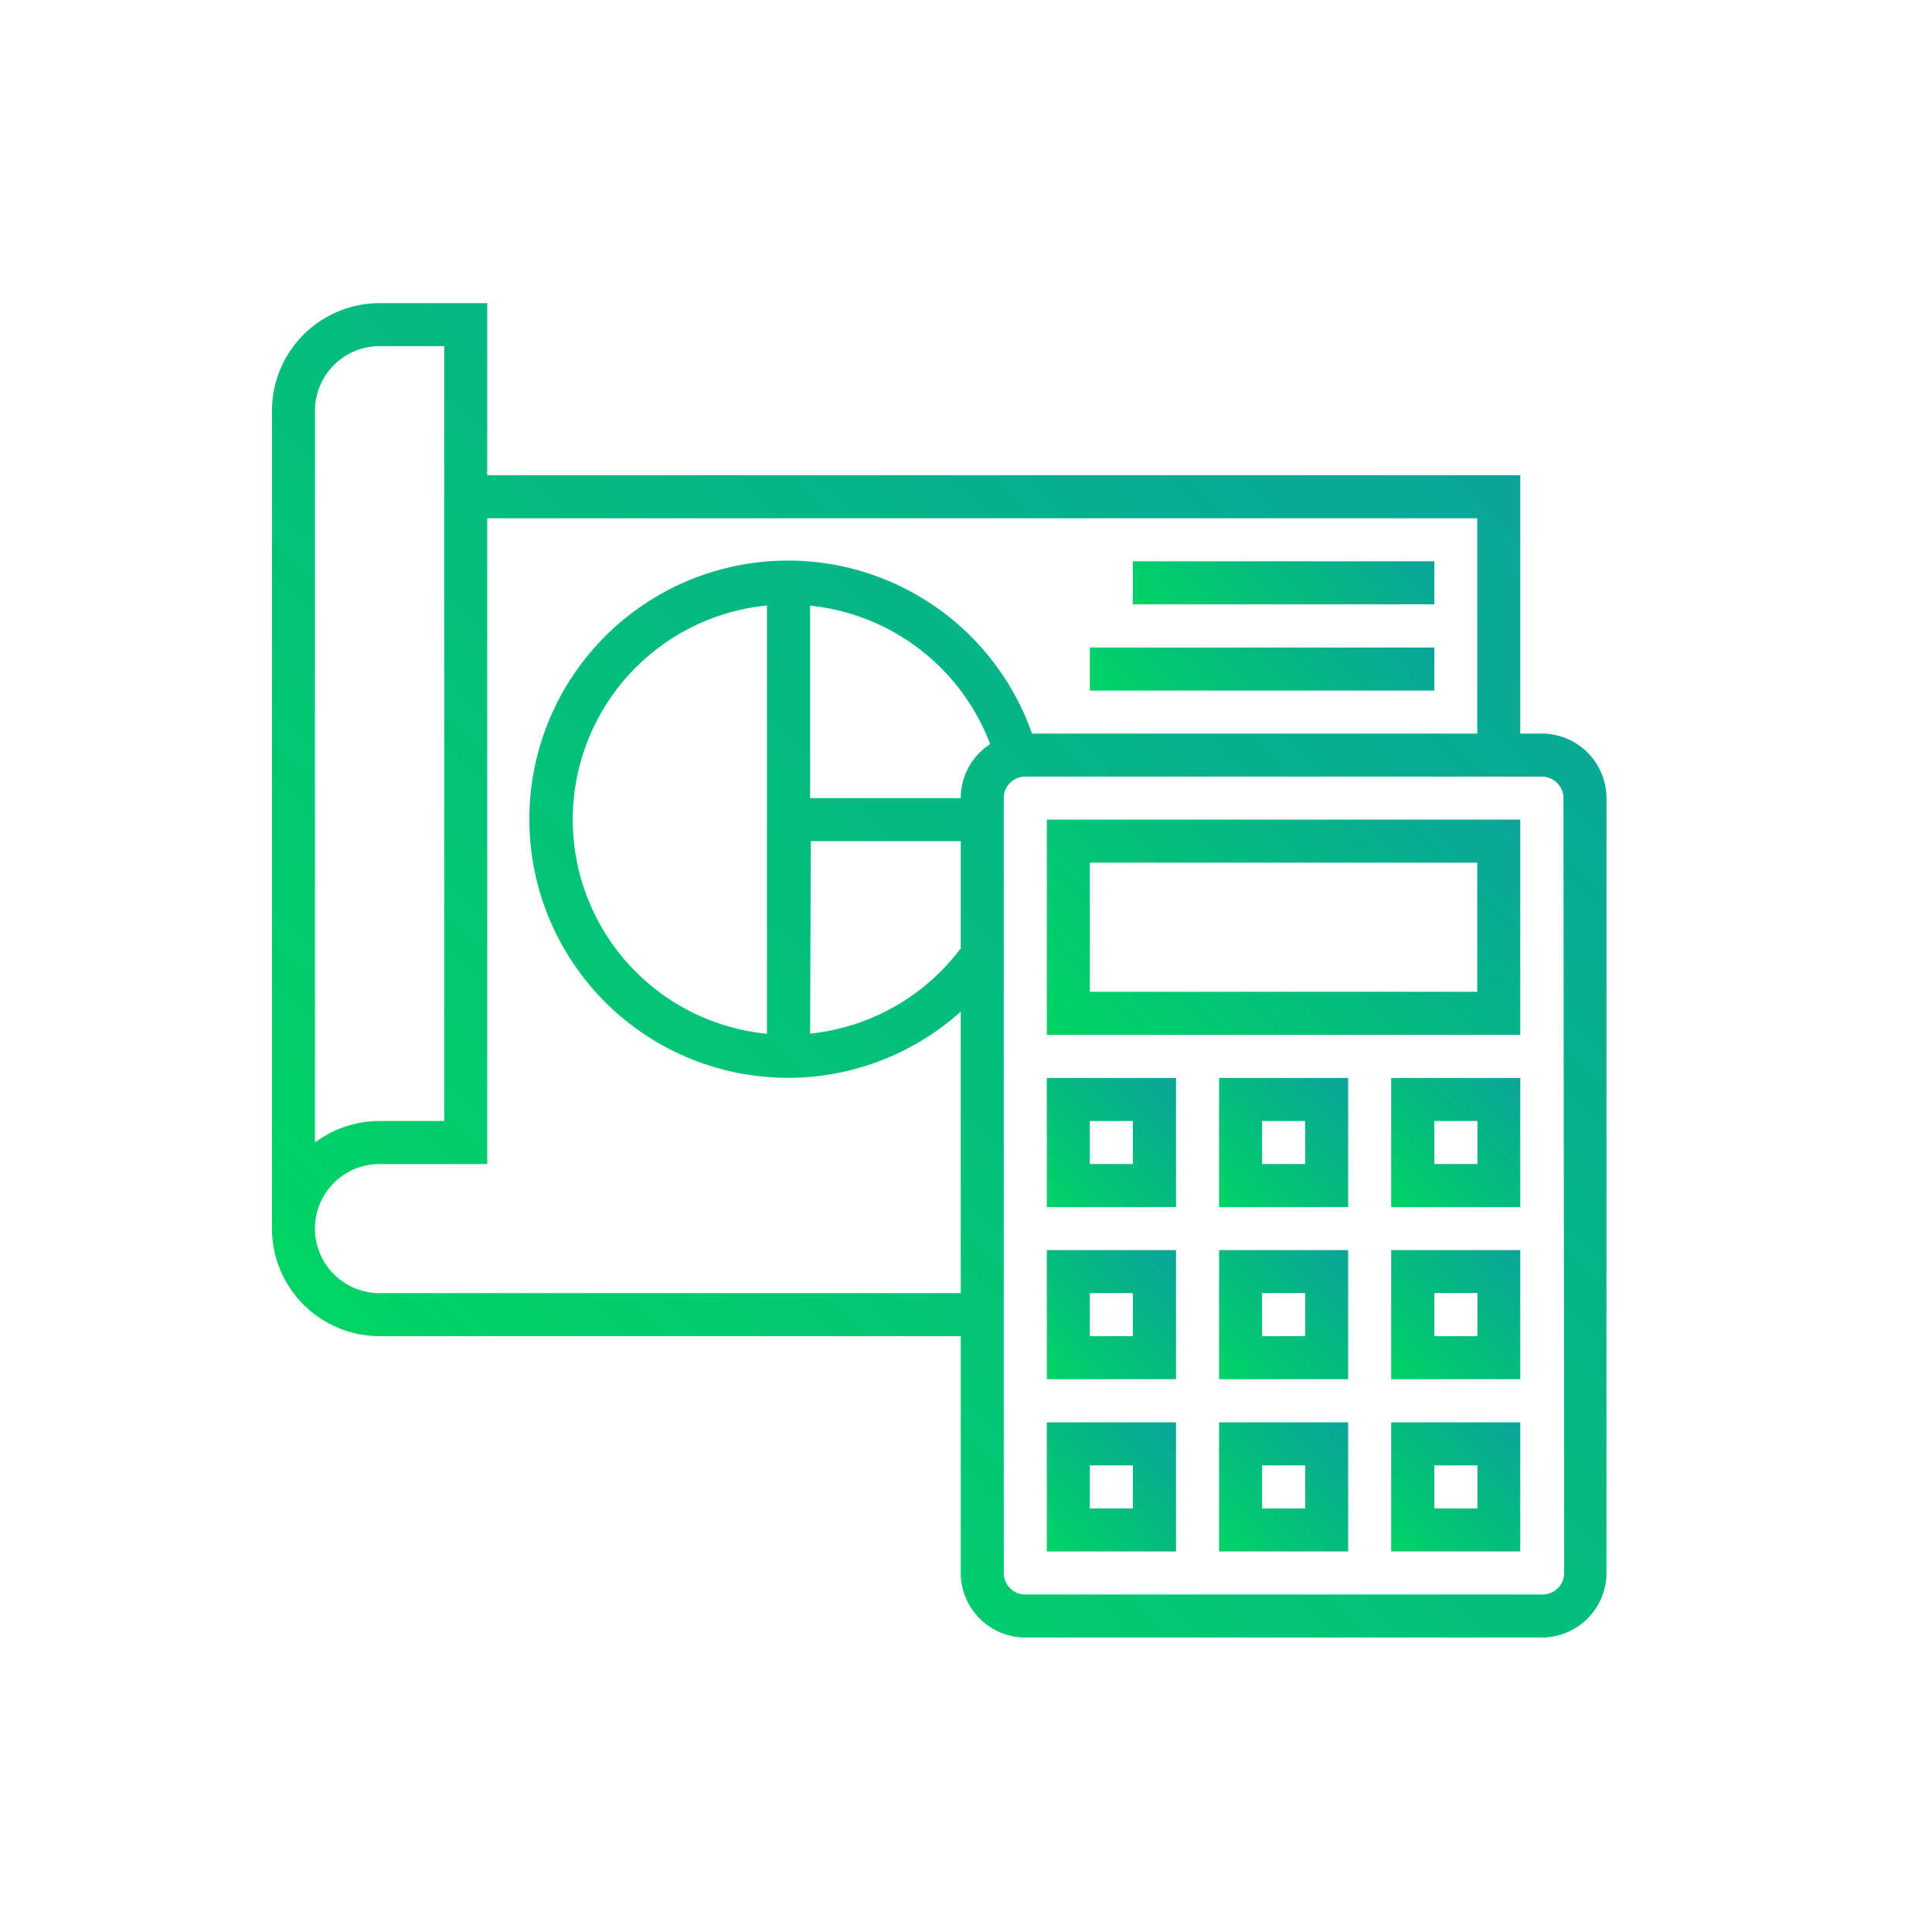 <svg xmlns="http://www.w3.org/2000/svg" xmlns:xlink="http://www.w3.org/1999/xlink" viewBox="0 0 132 132"><defs><style>.cls-1{fill:#fff;}.cls-2{fill:url(#linear-gradient);}.cls-3{fill:url(#linear-gradient-2);}.cls-4{fill:url(#linear-gradient-3);}.cls-5{fill:url(#linear-gradient-4);}.cls-6{fill:url(#linear-gradient-5);}.cls-7{fill:url(#linear-gradient-6);}.cls-8{fill:url(#linear-gradient-7);}.cls-9{fill:url(#linear-gradient-8);}.cls-10{fill:url(#linear-gradient-9);}.cls-11{fill:url(#linear-gradient-10);}.cls-12{fill:url(#linear-gradient-11);}.cls-13{fill:url(#linear-gradient-12);}.cls-14{fill:url(#linear-gradient-13);}</style><linearGradient id="linear-gradient" x1="31.46" y1="99.86" x2="101.36" y2="29.96" gradientUnits="userSpaceOnUse"><stop offset="0.02" stop-color="#00d366"/><stop offset="1" stop-color="#00a095" stop-opacity="0.96"/></linearGradient><linearGradient id="linear-gradient-2" x1="75.93" y1="75.12" x2="99.46" y2="51.59" xlink:href="#linear-gradient"/><linearGradient id="linear-gradient-3" x1="95.05" y1="106" x2="103.87" y2="97.18" xlink:href="#linear-gradient"/><linearGradient id="linear-gradient-4" x1="83.29" y1="106" x2="92.11" y2="97.18" xlink:href="#linear-gradient"/><linearGradient id="linear-gradient-5" x1="71.52" y1="106" x2="80.35" y2="97.18" xlink:href="#linear-gradient"/><linearGradient id="linear-gradient-6" x1="95.05" y1="94.23" x2="103.87" y2="85.41" xlink:href="#linear-gradient"/><linearGradient id="linear-gradient-7" x1="83.29" y1="94.23" x2="92.11" y2="85.41" xlink:href="#linear-gradient"/><linearGradient id="linear-gradient-8" x1="71.52" y1="94.23" x2="80.35" y2="85.41" xlink:href="#linear-gradient"/><linearGradient id="linear-gradient-9" x1="95.05" y1="82.47" x2="103.87" y2="73.65" xlink:href="#linear-gradient"/><linearGradient id="linear-gradient-10" x1="83.29" y1="82.47" x2="92.11" y2="73.65" xlink:href="#linear-gradient"/><linearGradient id="linear-gradient-11" x1="71.52" y1="82.47" x2="80.35" y2="73.65" xlink:href="#linear-gradient"/><linearGradient id="linear-gradient-12" x1="81.82" y1="45.71" x2="93.58" y2="33.94" xlink:href="#linear-gradient"/><linearGradient id="linear-gradient-13" x1="79.61" y1="52.32" x2="92.84" y2="39.09" xlink:href="#linear-gradient"/></defs><title>bookkeepingAssistant</title><g id="Layer_2" data-name="Layer 2"><g id="Layer_1-2" data-name="Layer 1"><rect class="cls-1" width="132" height="132"/><path class="cls-2" d="M105.34,50.12h-1.47V32.47H33.29V20.71H25.93a7.36,7.36,0,0,0-7.35,7.35V83.94a7.36,7.36,0,0,0,7.35,7.35H65.64v16.18a4.42,4.42,0,0,0,4.41,4.41h35.29a4.42,4.42,0,0,0,4.42-4.41V54.53A4.42,4.42,0,0,0,105.34,50.12ZM21.52,28.06a4.42,4.42,0,0,1,4.41-4.41h4.42V76.59H25.93a7.35,7.35,0,0,0-4.41,1.47Zm4.41,60.29a4.41,4.41,0,0,1,0-8.82h7.36V35.41h67.64V50.12H70.51a17.67,17.67,0,1,0-4.87,19V88.35ZM65.64,54.53H55.35V41.38a14.76,14.76,0,0,1,12.3,9.46A4.39,4.39,0,0,0,65.64,54.53ZM52.4,70.63a14.7,14.7,0,0,1,0-29.26Zm3-13.16H65.64v7.32a14.75,14.75,0,0,1-10.29,5.83Zm51.47,50a1.48,1.48,0,0,1-1.48,1.47H70.05a1.47,1.47,0,0,1-1.47-1.47V54.53a1.47,1.47,0,0,1,1.47-1.47h35.29a1.48,1.48,0,0,1,1.48,1.47Z"/><path class="cls-3" d="M71.52,70.71h32.35V56H71.52Zm2.94-11.77h26.47v8.82H74.46Z"/><path class="cls-4" d="M95.05,106h8.82V97.18H95.05ZM98,100.12h2.94v2.94H98Z"/><path class="cls-5" d="M83.29,106h8.82V97.18H83.29Zm2.94-5.88h2.94v2.94H86.23Z"/><path class="cls-6" d="M71.52,106h8.83V97.18H71.52Zm2.94-5.88H77.4v2.94H74.46Z"/><path class="cls-7" d="M95.05,94.23h8.82V85.41H95.05ZM98,88.35h2.94v2.94H98Z"/><path class="cls-8" d="M83.29,94.23h8.82V85.41H83.29Zm2.94-5.88h2.94v2.94H86.23Z"/><path class="cls-9" d="M71.52,94.23h8.83V85.41H71.52Zm2.94-5.88H77.4v2.94H74.46Z"/><path class="cls-10" d="M95.05,82.47h8.82V73.65H95.05ZM98,76.59h2.94v2.94H98Z"/><path class="cls-11" d="M83.29,82.47h8.82V73.65H83.29Zm2.94-5.88h2.94v2.94H86.23Z"/><path class="cls-12" d="M71.52,82.47h8.83V73.65H71.52Zm2.94-5.88H77.4v2.94H74.46Z"/><path class="cls-13" d="M77.4,38.35H98v2.94H77.4Z"/><path class="cls-14" d="M74.46,44.24H98v2.94H74.46Z"/></g></g></svg>